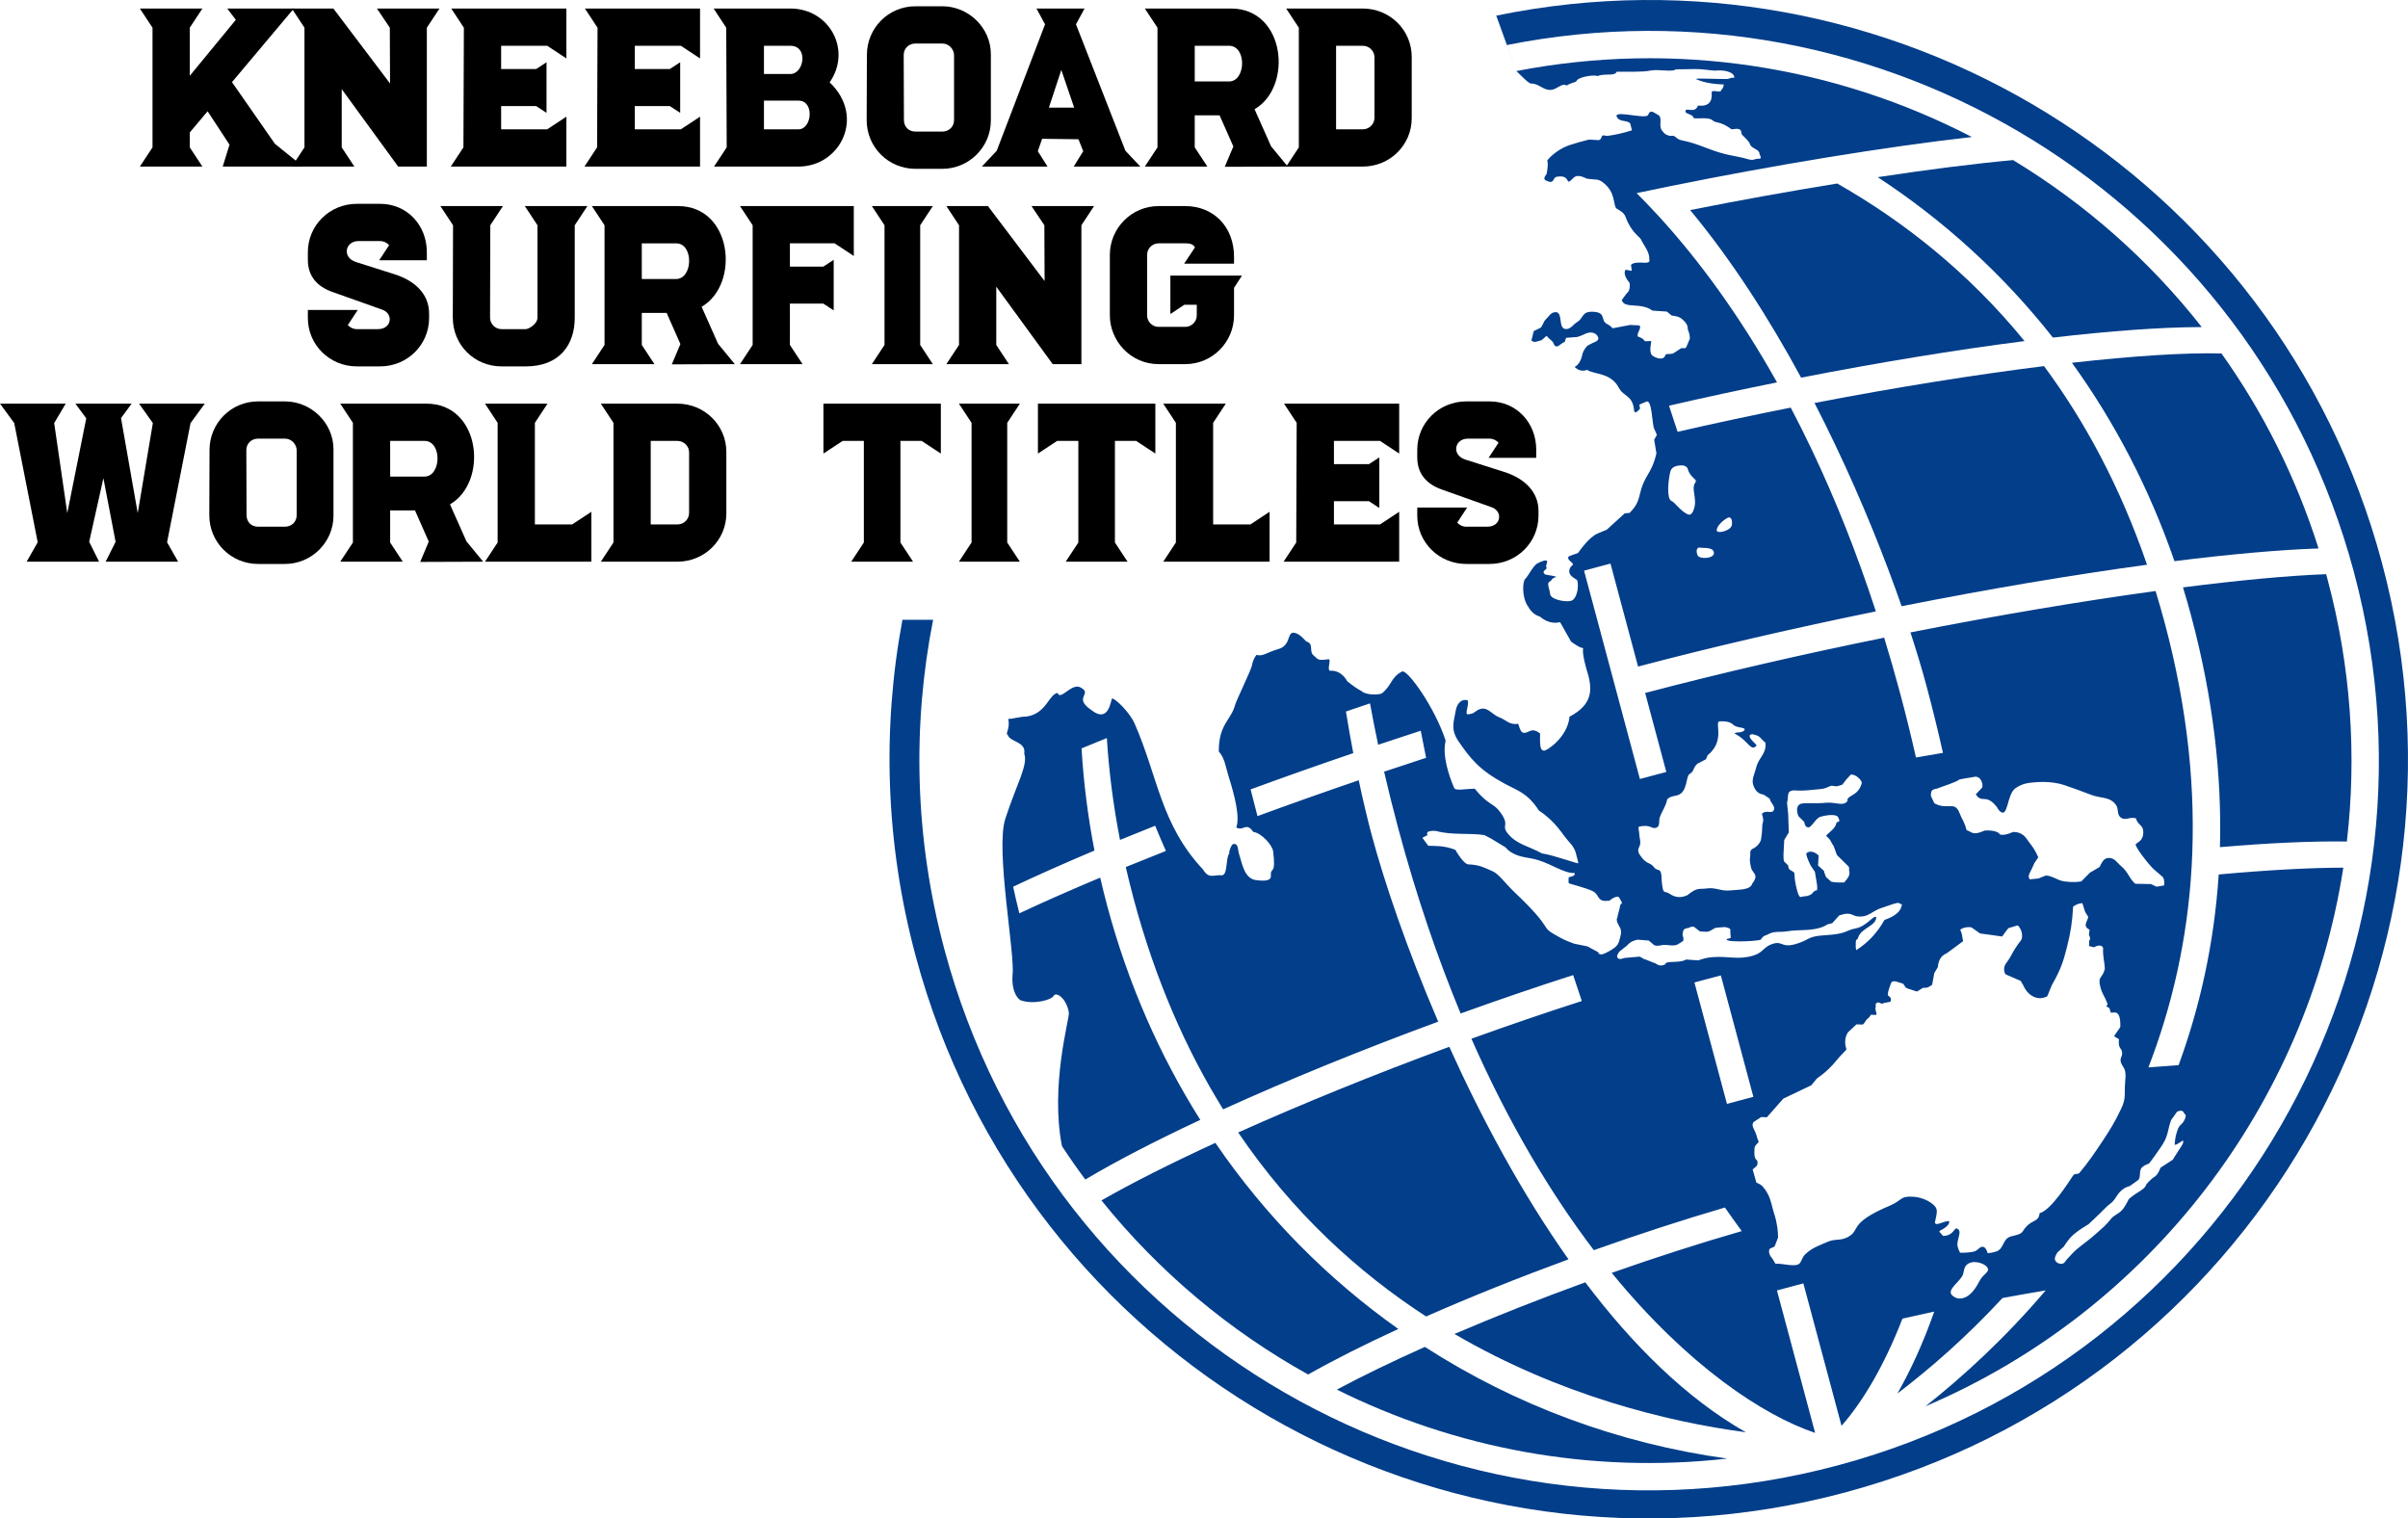 <?xml version="1.0" encoding="UTF-8"?><svg id="Layer_2" xmlns="http://www.w3.org/2000/svg" viewBox="0 0 491.299 309.813"><defs><style>.cls-1{fill:#000;}.cls-1,.cls-2{stroke-width:0px;}.cls-2{fill:#023e8a;}</style></defs><g id="Layer_1-2"><path class="cls-2" d="M410.725,32.664c-7.788.708-17.312,1.922-27.62,3.482,13.472,8.813,25.561,19.812,35.748,32.733,11.599-1.351,22.014-2.127,30.361-2.15-10.741-13.681-23.828-25.183-38.489-34.064Z"/><path class="cls-2" d="M374.847,37.441c-9.798,1.589-20.047,3.436-30.008,5.42,8.545,10.304,16.122,22.158,22.637,34.188,15.662-3.054,31.356-5.641,45.585-7.462-11.511-14.092-24.778-24.494-38.214-32.145Z"/><path class="cls-2" d="M478.827,171.69c2.026-17.453.855-35.575-3.968-53.579l-.261-.962c-7.72.294-17.724,1.23-29.206,2.695.578,1.886,1.126,3.795,1.641,5.72,4.558,17.006,6.287,32.759,5.899,47.272,9.86-.839,18.689-1.246,25.894-1.145Z"/><path class="cls-2" d="M387.984,123.684c17.489-3.468,34.713-6.385,50.068-8.461-5.465-15.913-12.692-29.29-21.013-40.527-14.229,1.772-30.396,4.362-46.828,7.524,1.465,2.842,2.868,5.681,4.212,8.503,5.606,11.759,10.154,23.182,13.56,32.961Z"/><path class="cls-2" d="M422.733,74.02c8.686,12.037,15.782,25.59,20.918,40.472,11.198-1.403,21.225-2.31,29.395-2.594-4.604-14.565-11.351-27.914-19.802-39.784-7.586-.186-18.167.512-30.511,1.905Z"/><path class="cls-2" d="M485.983,114.826C464.647,35.193,384.985-13.231,305.277,3.191l4.095,11.306-1.912-5.309c76.311-15.241,152.361,31.238,172.79,107.478,21.277,79.408-25.845,161.027-105.256,182.304-79.407,21.28-161.027-25.845-182.304-105.252-6.092-22.729-6.578-45.64-2.307-67.266h-6.258c-4.14,22.073-3.524,45.396,2.679,68.539,22.135,82.615,107.054,131.646,189.672,109.507,82.618-22.138,131.646-107.057,109.507-189.672Z"/><path class="cls-2" d="M224.728,244.918c11.697,14.552,26.07,26.572,42.166,35.516,5.351-3.021,11.593-6.157,18.402-9.289-14.402-10.19-27.072-22.964-37.33-37.973-9.23,4.255-17.182,8.268-23.238,11.746Z"/><path class="cls-2" d="M352.419,297.59c-22.236-3.07-43.246-10.891-61.704-22.784-6.617,2.959-12.699,5.902-17.962,8.712,24.112,11.981,51.66,17.247,79.665,14.073Z"/><path class="cls-2" d="M206.586,198.951c-.186,2.441.486,4.32,1.573,5.103,2.626,1.002,6.424-.049,6.803-.868.506-.933,2.679.496,3.123,3.481.081,1.354-3.837,14.813-1.413,27.176,1.524,2.323,3.113,4.597,4.764,6.816,6.294-3.755,14.307-7.893,23.457-12.174-8.239-13.058-14.706-27.682-18.99-43.67-.512-1.919-.989-3.837-1.432-5.752-6.04,2.535-11.583,4.979-16.497,7.283-.457-1.827-.878-3.638-1.266-5.433,5.028-2.378,10.601-4.852,16.595-7.377-1.357-6.992-2.229-13.952-2.637-20.843l5.165-2.108c.411,6.679,1.282,13.606,2.682,20.784l7.172-2.894c.705,1.736,1.436,3.449,2.193,5.142l-8.19,3.286c.489,2.134,1.025,4.29,1.605,6.467,4.474,16.696,10.767,30.896,18.265,42.965,13.149-5.974,28.289-12.151,43.875-17.887-6.46-14.996-11.048-28.684-13.57-38.09-.858-3.207-1.759-6.963-2.646-11.162-7.054,2.408-13.975,4.865-20.66,7.318l-1.4-5.455c6.816-2.499,13.838-4.979,20.947-7.4-.512-2.695-1.018-5.534-1.498-8.49l4.914-1.657c.506,2.767,1.057,5.583,1.661,8.438l8.689-2.858,1.093,5.524-8.568,2.829c.865,3.752,1.814,7.576,2.858,11.469,3.746,13.978,8.062,26.566,12.754,37.868,7.641-2.754,15.355-5.39,22.957-7.834l1.772,5.289c-7.524,2.421-15.084,5.009-22.527,7.694,7.71,17.508,16.311,31.747,24.974,43.141,9.1-3.237,18.19-6.196,26.749-8.702,1.126,1.628,2.271,3.233,3.436,4.813-8.562,2.46-17.564,5.364-26.533,8.519,15.57,19.048,30.987,29.108,41.5,32.654l-7.789-29.065,5.39-1.445,7.788,29.065c4.15-4.712,8.617-12.02,12.431-21.877l6.483-1.429c-2.264,6.451-4.835,12.03-7.517,16.715,6.552-4.979,14.033-11.469,21.443-19.482,2.937-.541,5.88-1.064,8.813-1.556-8.284,9.75-16.908,17.623-24.52,23.639,46.182-19.701,77.822-61.919,85.245-109.892-6.852.013-15.538.493-25.427,1.393-.927,14.21-3.889,27.176-8.18,38.903l-6.16.457c9.459-24.474,12.973-54.705,3.308-90.772-.584-2.183-1.201-4.323-1.847-6.421-15.058,2.062-32.266,4.946-50.01,8.444,1.331,4.082,2.431,7.785,3.289,10.989,1.24,4.623,2.349,9.149,3.341,13.583l-5.508.95c-.959-4.268-2.029-8.63-3.224-13.087-1.044-3.893-2.134-7.681-3.26-11.361-16.357,3.318-33.026,7.133-48.766,11.283l4.317,16.112-2.698.718-2.692.724-11.391-42.508,2.692-.728,2.698-.718,5.628,21.009c15.371-4.056,31.992-7.886,48.515-11.257-3.942-12.089-8.32-22.983-12.967-32.769-1.442-3.044-2.91-5.977-4.401-8.806-7.73,1.533-15.485,3.188-23.085,4.937l-1.749-5.328c7.195-1.661,14.595-3.256,22.037-4.754-7.782-13.883-16.04-25.055-24.099-33.868l-2.627-2.796-1.919-1.951,6.718-1.393c21.045-4.277,43.963-8.059,61.687-10.059-27.776-14.386-60.31-19.77-92.935-13.456,1.214,1.165,2.522,2.571,3.018,2.558,1.628-.046,2.476,1.459,4.098,1.279,1.256-.134,2.297-1.53,3.096-.878,1.028-.584,1.423-.532,2.013-.848.235-.897,3.485-1.413,4.379-1.093,1.429-.61,3.481.108,3.857-.874,1.844-.036,5.269.101,6.787-.225,1.723-.372,4.594.362,5.276-.264,1.39.016,2.708-.065,3.99-.062,1.455,0,2.826.258,3.987.33,1.974-.222,4.0.29,3.964,1.452-.927-.088-.871.245-1.592.251-2.587.01-6.151-.206-6.255,0,1.997.963,4.692,1.08,5.677,1.109-.026.94-.509.933-.62,1.413-.806.101-1.892-.352-1.834.281.17,1.883-.672,2.845-2.803,2.62-.584,1.831-2.809.078-2.516,1.312.095.391,1.746.568,1.609,1.246,1.051.18,3.168-.251,3.906.46.646.623,1.579.095,3.876,1.83.721-.042,1.977-.493,2.01.816-.003.437,1.494,1.269,1.86,2.486.767.816,1.426.708,1.785,1.455-.026.502.79,1.299-.183,1.24-.767-.046-.95.46-2.088.101-1.416-.444-3.119-.666-4.614-1.031-3.543-.871-5.345-2.114-8.921-2.825-.992-.199-1.061-.639-1.723-.933-1.276.144-1.866-.401-2.369-1.116-.741-1.057.313-2.653-.855-3.194-.692-.32-1.439-1.224-1.948.065-.222.561-2.525.117-4.317-.085-1.475-.166-2.6-.17-1.915.698.679.855,1.99.411,2.597,1.129l.346,1.387c-1.605.532-3.583.972-4.989,1.139l-.946-.108c-.405.267-.219.813-.812.976l-2.016-.111c-1.237.3-2.591.675-3.853,1.087-2.056.672-3.87,2.108-4.676,3.204.268.623,0,2.121-.121,2.731-.616.744-.509,1.142-.212,1.289,1.974.985,1.299-.568,2.323-.734,3.051-.499,1.524,2.173,3.23.362.607-.643,1.289-.75,2.852.026,2.0.316,2.278-.085,3.508.936,2.291,1.902,1.863,4.007,2.46,5.093.698.48,1.602.79,1.98,1.847,1.106,3.087,2.901,3.994,3.132,4.558.483,1.093,1.798,2.584,1.661,3.948.502,1.504-2.33.173-3.638,1.126-.206.147.183,1.168.036,1.305l-1.22-.232c-.688,1.129.816,2.63.826,2.698.14,1.312-.225,1.863-.646,2.193l-.953,1.289c.489,1.899,3.85.375,6.239,2.163l2.963.202.995.822c.855.069,1.641.225,2.291.878.672.571.999,1.201.979,1.896l.303.904c.085.398.124.734.121,1.025l-.578,1.357c-.258.963-.793.434-1.21.607l-1.308.842c-.532.542-1.638.121-1.892.509-.359,1.393-2.31.486-2.738.062-.711-.708-.056-2.839-.176-2.904l-1.256.056c-.574-.816-1.364-.881-1.406-.936-.45-.6.845-1.782.261-2.297l-1.896-.091-3.563.675c-.506-.591-.904-.724-1.246-.94-1.224-.764-.085-2.235-2.558-2.418-2.561-.189-2.065,1.263-3.39,2.062-.943.568-1.328,1.537-2.427,1.445-1.547-.127-.454-3.482-2.01-3.442-1.034.026-1.357.901-2.117,1.602-.294.271-.594,1.25-.897,1.556l-1.442.705-.477,1.88c.44.604,1.162.238,2.085-.029l.998-.878c.597.685,1.286,1.145,1.367,1.387.571,1.677,1.367.189,2.349-.153l.258-.825,2.294-.176c.499-.156,1.018-.336,1.589-.626,1.018-.509,2.209-.352,2.633.61.3.685-.349.943-1.093,1.246l-1.073.555c-.656.754-.855,1.207-.995,1.657-.261,1.37-.796,2.261-1.605,2.676.799.744,1.644.943,2.548.591,1.455.972,4.842.535,6.47,3.641,1.005,1.915,2.862,1.465,3.129,4.695.056.656.711.196,1.207-.411l-.147-.829,1.481-.636c1.149-.343,1.106,4.643,1.55,5.56.228.47.414.888.551,1.273l-.551.956.46,2.796c-1.109,4.584-2.395,4.091-3.413,8.467-.477,2.046-1.208,2.741-2.056,3.671l-.999.091-3.661,3.331-1.847.773c-1.899.786-3.801,3.742-4.039,4,0,0-1.912.617-1.961.76-.287.871,1.396,1.233.806,1.755-.47.365-.662.806-.61,1.396.068.773,1.377,1.436,1.377,1.436.695.117.502,4.108-1.113,4.424-1.22.238-4.199-.29-4.196-1.54,0-.571-.754-2.131-.101-2.379.675-.434.284-.64,1.423-1.002-1.481-.476-2.219-.248-2.542-.698-.463-.643.923-.816.411-1.397-.046-.049.254-.959.225-1.015.02-.522-1.201-.075-2.065.408-.953.675-1.69,2.411-2.421,3.139-.532.525-.662,3.482.369,5.26.705,1.211,1.305,1.994,2.653,2.424,2.007,1.671,3.622,1.207,4.108,1.129l2.238,3.968c2.039,1.485,2.437,1.273,2.473,1.322.049.065-.516.574,1.119,5.827.574,2.591.884,5.677-3.906,8.154-.379,4.242-4.777,7.1-5.266,6.943-.48-.15-.858-.199-.741-3.501-1.86-1.41-2.202-.049-3.341-.14-.676-.056-.897-1.211-1.132-1.847-1.785.316-2.493-.819-3.857-1.318-1.628-.594-2.457-2.486-4.379-1.491-1.374.962-1.054.679-1.954.881-.881.196.284-2.072-.134-2.871-1.527-.346-2.255,1.034-2.434,2.206-.32,2.075-1.106,3.599.506,6.056,2.493,3.635,4.258,5.925,9.472,8.748,2.656,1.439,4.643,1.863,7.009,5.488,3.684,2.477,4.496,4.607,6.405,6.682,1.184,1.289,1.217,2.463,1.644,4.059.072.261-5.064-1.667-7.42-1.987-2.76-1.534-5.172-1.808-6.992-4.082-1.465-1.827.692-1.472-1.739-4.601-1.224-1.579-2.379-1.286-4.999-4.526-2.062.033-3.658.463-4.157-.075-1.162-2.679-2.49-6.744-1.775-9.72-2.173-6.783-7.854-14.65-8.885-14.112-2.33,1.217-2.043,2.744-4.03,4.392-.339.372-3.233.555-4.294-.431-.832-.424-1.935-1.204-2.888-1.997-.545-1.077-1.814-2.248-3.37-2.111-.914.082.245-2.444-.431-2.353-2.421.33-2.108-.032-3.038-.78-1.021-.825.147-2.428-1.517-2.855-.636-.682-1.322-1.459-2.215-1.72-1.85-.538-.688,2.444-3.38,3.247-2.682.796-3.162,1.566-4.565,1.227-.437.613-.767,1.321-.881,2.065-.153.976-3.201,7.162-3.452,8.118-.825,3.142-3.387,3.968-3.328,9.521,1.263,1.458,1.341,3.008,1.977,5.008,1.243,3.922,2.385,8.444,1.576,10.487,1.475.855,2.023-1.224,3.465.897,1.824.274,3.994,2.878,4.066,4.013.63,5.048-.587,2.986-.46,4.943.082,1.273-2.007,1.028-3.123.874-2.401-.336-2.835-3.821-3.354-5.234-.3-.819-.072-2.15-1.09-2.137-.47.006-.953,1.305-.946,1.967-.757,1.067-.248,4.415-1.517,4.437-1.719-.176-2.545.868-3.84-1.198-8.663-9.302-9.139-18.833-13.922-29.728-.999-2.274-3.821-5.044-4.581-5.149-.31-.042-.506,5.39-4.366,2.284-3.615-2.496.369-3.198-2.003-4.473-1.837-1.217-4.225,2.809-4.777,1.044-1.853.339-2.258,4.284-6.447,4.849-1.015-.065-2.806.512-3.622.453.437,2.072-.682,3.09-.13,3.22.418,1.56,3.827,1.364,3.387,3.87.848,2.281-1.573,6.245-3.86,13.306-2.049,6.33,2.036,27.597,1.475,31.888ZM352.823,105.559c.574.15.6.868.545,1.478-.121,1.286-3.188,1.994-3.11,1.126.118-1.292,2.251-2.685,2.565-2.604ZM346.787,111.723c.577.147,2.786-.176,2.904,1.015.127,1.315-3.011,1.383-3.334.571-.509-1.273.117-1.667.431-1.586ZM340.783,96.263c.294-1.181,1.485-1.246,2.059-1.308.61-.065,1.354.153,1.517.741.499,1.831,2.03,2.052,1.563,2.702-.999,1.387.447,3.191-.316,5.472-.506,1.504-1.093,1.211-1.674.855-1.38-.852-2.186-2.206-2.917-2.522-1.021-.444-.643-4.261-.232-5.938ZM352.347,225.227l-6.637-24.772,2.692-.727,2.698-.718,6.637,24.772-5.39,1.445ZM403.88,261.353c-.868,1.664-1.87,3.041-3.217,3.449-.939.284-1.559.134-2.264-.424-1.478-1.168,1.53-2.803,2.101-4.349.209-.568.15-1.282.659-1.86,1.096-1.25,3.57-.535,4.245.343.767.995-.724,1.302-1.524,2.842ZM438.463,237.391s.776-.985,1.227-1.648c1.276-1.866,2.245-2.917,2.689-5.136.121-.6.329-1.351.584-2.072l1.227-1.733c1.514-.61,1.201.427,1.765.662,0,0,.059,1.054-.998,2.007-.597.539-.666,1.083-.917,1.847-.271.838-.349,2.232-.349,2.232.496.157,1.798-1.122,1.726-.77.228.502-.692,1.465-2.118,3.844l-2.493,1.625s-.499,1.439-1.214,1.847c-.737.421-1.68,1.54-1.68,1.54-.294,1.142-1.759,1.393-3.579,3.021,0,0-.679,1.433-1.334,2.186-.724.832-1.684,1.086-2.215,1.755-1.214,1.53-1.866,1.971-3.152,3.129-1.445,1.302-2.454,1.938-3.88,3.132-.829.698-1.191,1.204-1.954,1.974-.382.385-.46.829-.976.989-.463.137-1.227-.088-1.507-.666-.293-.604.486-1.648.486-1.648l1.256-1.149s.741-1.152,1.318-1.801c1.204-1.347,3.723-2.76,3.723-2.76,0,0,2.212-2.059,3.563-3.439.901-.917,1.191-.702,2.261-2.395,1.109-1.755,2.581-1.948,2.581-1.948l1.654-1.181c.786-.558.104-1.938.914-2.698.45-.424,1.393-.747,1.393-.747ZM394.193,161.282c.271-.307.982-.379.982-.379,1.416-.558,3.837-1.253,4.646-1.892.343-.036.685-.101,1.018-.176l2.229-.375c.493.039.894.255,1.158.809.232.499.287.845.219,1.39l-1.334,1.419c1.282,1.938,1.997-.225,4.177,2.411.326.395.391.725.783,1.057,1.71,1.452,1.325-3.553,3.204-4.774,1.4-.907,2.32-1.034,4.105-1.178,1.243-.098,3.579-.13,5.703.558,2.183.744,3.406,1.188,5.56,2.016,1.994.767,3.834.32,5.077,2.059.613.861.118,1.876.937,2.542.943.77,1.788-.157,3.119.179.385,1.377,1.4,1.374,1.491,2.509.055.669.023,1.109-.31,1.694-.313.545-.819.727-1.198,1.08-.32.303,2.379,3.893,3.671,5.123l1.892,1.628c.248.509.326,1.096.193,1.677l-1.524.251-1.135-.535-3.188-.059c-1.175-.956-1.475-2.424-2.849-3.56-.891-.734-1.266-1.612-2.415-1.706-1.142-.095-1.53.845-2.02,1.834l-1.98,1.171-1.765,1.788c-1.135.166-2.026.16-3.344.003-1.592-.189-2.408-1.149-3.902-1.217l-1.504.604-1.765.179c-.564-.77.186-1.504.535-2.395l.414-.923.793-1.168c-.542-1.237-.946-1.909-1.781-2.972-.62-.786-.868-1.426-1.769-1.856-.578-.277-.78-.326-1.599-.356,0,0-1.641.822-2.669.525-.577-1.028-3.113-.806-3.113-.806-2.48,1.083-2.512.323-3.713-.101-.33-1.517-.963-2.242-1.433-3.501-.953-2.555-2.568-.483-5.129-1.971l-.702-1.488s-.062-.786.235-1.119ZM389.295,201.718l1.827.584,1.23-.767c.949.02.956,0,1.857-.617l.444-2.388.718-1.201c.062-.692.209-1.383.676-2.0.3-.391.721-.662,1.194-.868l3.305-2.441c-.215-.561-.17-1.664-.574-2.16-.238-.297,1.142-.884,2.258-.646l1.765,1.24,1.981.264,2.526.359c.6-.865.933-1.322,1.266-1.706l1.906-.578c.714.646,1.126,1.984.754,2.93-1.001,1.308-1.51,2.101-2.284,3.556-.542,1.015-1.367,1.534-1.24,2.679.036.32.124.587.258.819l3.123,1.357.525.92c.754,1.742,2.277,2.832,3.88,2.561.372-.062.714-.183,1.018-.355l.933-2.281c1.739-3.041,2.307-4.679,3.047-7.622.806-3.204,1.093-5.077,1.286-8.376.64-.463,1.119-.646,1.889-.715l.564,1.788.64,1.031c-.101.499-.45,1.034-.532,1.55-.02.444.241.793.79,1.051l-.124,1.07c.059.049.457.91.075,1.08l-.052,1.181.982.255c1.498-.799,1.909-.029,1.889.232-.104,1.521.339,2.927.343,4.245-.548,1.968-1.39,1.374-.963,3.371.359,1.68.972,2.104,1.517,3.736.127.379-.829.251.385.812l.287.956c.734.016,2.003-.718,1.944,2.813-.006.353-1.298,1.743-1.227,2.03l.943.545s-.114.923.078,1.462c.124.349.32.525.476.826.297,1.057-.163,1.295-.215,1.824-.104,1.051.78,1.498.94,2.542.124.819.052,1.318-.016,2.121-.209,2.522.258,3.191-.832,5.475-1.282,2.685-2.17,4.131-3.814,6.607-1.556,2.346-2.927,4.372-4.748,6.519-.656.287-.887-.052-1.285.542-.79,1.175-4.483,7.054-6.767,7.589-.228,2.098-1.791,1.034-3.445,3.72-.431.698-1.739.809-2.519,1.06-1.583.515-1.292,2.362-2.744,2.989-.695.297-1.893.405-1.893.405,0,0-.245-.979-.747-1.24-.747-.385-1.165.643-1.971.874-1.093.313-2.897.271-2.897.271-.199-.333-.365-.724-.496-1.194-.391-1.419,1.168-3.295-.225-3.765-.457-.153-.728,1.534-2.76,1.52-.695-.809-1.051-.92-.431-1.158,1.285-.705,1.905-1.423,1.605-1.893-1.517.193-2.578,1.07-2.852.356.134-.884.675-2.32.209-3.083-.541-.881-2.405-2.065-4.535-2.209-2.891-.193-2.212.702-4.885,1.827-8.549,3.605-5.854,4.966-8.522,6.386-1.635.868-2.545.258-4.235,1.018-1.804.809-2.985,1.119-4.434,2.467-.636.59-.666,1.155-1.074,1.752-.653,1.129-3.86.023-5.034.235l-.708-1.165c-.669-.669-.734-1.592-.47-1.906l.989-.463.708-1.821c.006-1.158-.17-2.976-.783-4.848-.666-2.043-.679-3.619-2.31-5.531-.369-.434-.878-.63-1.334-.839l-.757-2.672c.388-.437.959-.581,1.001-1.292.069-1.149-.842-.046-.62-3.041.055-.636.571-.874.848-1.305l-.307-.829c-.359-1.716-1.393-2.323-.708-3.24l1.524-.995,1.165.039,3.361-3.804,5.72-2.728,1.093-1.344c1.844-1.299,3.002-2.421,4.578-4.369l1.491-1.583c-.441-1.305-.343-2.473.297-3.501l1.752-1.625,1.168.046c.46-.078.594-.809,1.051-1.158.271-.202.584-.578.705-.842l1.139.029c.039-.607-.343-1.168-.173-1.547.131-.349-.179-.636.192-.878.64-.418.891.457,1.478-.006l1.331-.238c.284-.519.114-.953-.509-1.302.02-.78.082-.891.623-2.431.333-.94,1.498-.192,2.473.013.584.675.313.786,1.034,1.038ZM363.959,172.862l.078-1.498.927-1.53-.127-3.736-.232-2.304c.431-1.383-.385-2.741,2.007-2.506.933.091,2.881-.091,4.574-.268,1.292-.134,1.227-.228,2.434-.708.104-.042,1.057.163,1.158.114l1.09-.32.861-1.106c.597-.571.793-1.002,1.034-.982,1.168.088,2.192,1.374,2.088,1.762-.754,2.806-3.119,2.398-2.907,3.615-.773,1.217-2.499.196-4.346.388-2.03.216-4.513-.052-5.23.228-.927.362-.829,1.586-.428,2.516l1.158,1.149c.127.767.427,1.145.897,1.132.656-.059,1.485-1.886,2.408-2.157,1.269-.375,3.269-.623,3.628.088.688,1.361-.261.61-.388,1.289-.248,1.315-2.391,2.297-1.971,2.617.91.688.956,1.354,1.458,1.997l.649,1.801,2.424,2.388c.163.401-.03.666.15,1.116-.029.923-.297,1.116-1.073,2.092-.522.032-1.863.046-2.64-.14l-1.077-.953c-.105-.287-.388-.95-.431-1.266l-1.201-1.106.124-2.029c-.799-.75-1.765-1.077-2.47-.473-.202.176.291,1.39.835,2.512l.871,1.289.415,2.502c.098.741.094,1.285-.092,1.295-.626.036-.737.679-1.308.927-.972.421-.901.124-1.915.418-.437.124-.966-1.987-1.184-3.511l-.121-1.462c-.799-.672-1.119-.352-1.272-1.494l-.832-.819c-.206-.927-.049-1.883-.026-2.868ZM334.453,170.078c-.013-.564-.385-1.426.078-1.449,2.323-.46,2.32.541,3.351.264.933-.333.466-1.367.793-2.228.532-1.419,1.227-2.186,1.481-3.599,1.011-.943,1.951-.434,2.868-1.237,1.256-1.099,1.047-3.768,1.736-3.915,1.162-.901.408-.94,1.537-2.082l1.752-.91.369-.845c3.645-2.937,1.357-6.695,2.382-6.891,1.423-.104,2.415.17,2.973.816.979.613,2.649.352,2.075,1.054-.757.639-1.788.173-1.925.623,2.884,1.442,3.233,3.798,4.477,2.424-.183-.44-1.794-1.511-1.344-2.189.649-.219.692-.049,1.116.049.972.225,1.237.953,2.026,1.566.251,2.287-1.361,2.979-1.86,4.995-.349,1.416-1.037,2.519-.607,3.694.558,1.599,1.426,1.768,2.157,1.938l1.171.78c.307,1.083,1.171,1.511.862,2.31-.359.933-1.524-.124-2.441.786.551,1.902.105,1.485.082,2.434-.03,1.139-.088,1.785-.277,2.907-.229.659-.692,1.21-1.38,1.654-1.142.431-.679,1.021-.825,1.768-.163.845.032,1.426.183,2.196.225,1.165,1.736,1.39.254,3.279-.398,1.367-2.662,1.197-4.486,1.4-1.866.209-2.937-.666-4.796-.405-1.609.225-1.857-.316-3.938,1.361-1.308.623-2.519.522-3.707-.31-.992-.695-1.299.489-1.56-2.679-.016-2.95-.783-1.693-1.501-2.633-.989-1.292-1.595-.414-3.096-2.799-.541-1.06.248-1.38.235-2.271-.013-.728-.199-1.129-.212-1.857ZM334.108,191.721l2.274.176,1.162.966c.985.297,1.295-.173,2.441-.069,1.021.098,1.559.222,2.32-.105l1.129-.727c.147-.842-.212-.923-.137-1.432.15-.995.277-1.034,1.266-1.23.059-.013.614-.385,1.09-.173l1.184.907c.79.01,1.044.091,1.341.075.839-.039,1.22-.61,1.961-.829l1.798-.14c1.034.192,1.243.486,1.08.77l.104,1.455c-.255.131-.985.134-.829.372.388.591,6.78.274,6.989-.062.561-.901.861-.715,1.452-1.044,1.321-.747,2.388-.372,3.886-.62,2.578-.424,4.937.029,7.361-.943.343-.137.61-.294.842-.463l.999-.248,1.426-1.586c.982-.287,1.318-.424,2.238-.303l1.178.45c2.47.46,3.318-1.09,5.168-1.654,1.331-.411,2.3-.861,3.403-1.07l.809.333c-.124,1.328-1.305,2.401-3.553,3.162-1.459,2.604-3.377,4.656-5.756,6.16-.134-.196-.13-1.178-.104-1.586.052-.887.228-.202.509-1.047.627-1.879,3.612-2.284,3.664-4.03-.427-.702-1.87,1.794-4.199,2.238-2.242.427-1.556,1.106-6.418,1.406-2.911.179-3.015.711-4.532,1.331-4.183,1.697-3.746-.255-5.834.365-2.078.62-1.948,1.759-4.013,2.411-3.093.976-5.116.101-8.346.346-1.465.111-1.873.326-3.018.659l-2.414-.17c-1.534.871-4.141.075-4.323,1.018-1.289.545-1.677-.196-2.134-.304-.323-.075-1.821-.773-2.114-.799l-.904-.509-3.021.261c-.734.193-.966.31-1.282.16-.561-.264-.281-.848.13-1.429l1.55-1.23c.809-.901,1.439-1.041,2.18-1.22ZM293.048,169.553c3.172.881,6.859.359,9.812.829l1.351.708,2.94,1.785c.333.379.705.744,1.233,1.057,1.935,1.149,3.397.91,5.54,1.586,2.829.894,5.276,2.702,7.305,2.597.261.44-.206.653-1.168.868-.062.659-.02,1.253.016,1.224-.062.046,3.811,1.025,4.93,1.638,1.233.675.891,1.759,2.281,1.971l1.044-.039c1.152-.891,1.706-.907,1.974-.727,1.119,1.807.382.975.258,1.719-.13.783-.506,1.844-.584,2.473-.503.744.786,2.062.731,2.6.117.392-.065,1.083-.118,1.269-.385,1.462-.391,1.892-2.238,2.93-.812.457-2.062,1.149-2.271.235l-2.206-1.188-2.754-.561c-.992-.356-1.856-.698-2.999-1.328-4.597-2.525-.287-.793-9.162-9.201-1.719-1.628-3.142-3.651-4.33-4.183-1.85-.829-2.64-1.315-4.875-1.452-1.08.192-2.816-2.969-2.816-2.969-2.398-.962-4.447-.763-5.534-.829l-1.201-1.622s.855-.506,1.061-.528c-.636-1.162,1.778-.862,1.778-.862Z"/><path class="cls-2" d="M290.957,268.596c9.123-4.02,19.039-7.984,29.055-11.658-9.651-13.652-17.812-28.941-24.318-43.363-15.488,5.704-30.318,11.759-43.073,17.482,11.104,16.37,24.475,28.533,38.335,37.539Z"/><path class="cls-2" d="M323.441,261.63c-9.211,3.351-18.282,6.93-26.693,10.536,21.378,12.48,43.327,17.906,59.465,20.057-12.187-6.92-23.16-17.864-32.772-30.592Z"/><path class="cls-1" d="M61.844,33.985h-16.4l1.383-4.468-4.469-6.818-3.64,4.33v3.041l2.58,3.916h-12.761l2.58-3.916V5.655l-2.58-3.916h12.761l-2.58,3.916v9.812l9.397-11.424-1.75-2.304h13.59l-12.623,15.018,8.753,12.576,5.759,4.653Z"/><path class="cls-1" d="M62.121,30.07V5.655l-2.58-3.916h8.477l11.562,15.294-.046-11.378-2.626-3.916h12.761l-2.58,3.916v28.331h-5.851l-11.517-15.801v11.885l2.58,3.916h-12.761l2.58-3.916Z"/><path class="cls-1" d="M94.552,30.07l.092-24.415-2.58-3.916h23.494v10.181l-3.916-2.58h-9.397v4.745h7.141l2.119-1.382v10.319l-2.119-1.382h-7.141v4.745h9.397l3.916-2.58v10.181h-23.586l2.58-3.916Z"/><path class="cls-1" d="M121.823,30.07l.092-24.415-2.58-3.916h23.494v10.181l-3.916-2.58h-9.397v4.745h7.141l2.119-1.382v10.319l-2.119-1.382h-7.141v4.745h9.397l3.916-2.58v10.181h-23.586l2.58-3.916Z"/><path class="cls-1" d="M148.266,30.07l-.093-24.415-2.579-3.916h15.662c7.924,0,12.622,8.43,8.016,15.064,7.371,7.002,2.165,17.183-6.357,17.183h-17.229l2.58-3.916ZM161.256,15.098c2.811,0,3.731-5.758,0-5.758h-5.39v5.758h5.39ZM162.914,26.384c2.765,0,3.317-5.85,0-5.85h-7.048v5.85h7.048Z"/><path class="cls-1" d="M176.825,24.495l.047-13.313c0-5.436,4.376-9.904,9.904-9.904h5.481c5.344,0,9.904,4.376,9.904,9.766v13.543c0,5.436-4.469,9.858-9.904,9.858h-5.481c-5.482,0-9.951-4.376-9.951-9.95ZM192.258,26.845c1.336,0,2.396-.968,2.396-2.35v-13.221c0-1.152-.968-2.396-2.396-2.396h-5.481c-1.336,0-2.396.967-2.396,2.349l.046,13.267c0,1.382.967,2.35,2.35,2.35h5.481Z"/><path class="cls-1" d="M211.745,30.853l1.98,3.132h-13.405l3.04-3.225,9.858-25.797-1.75-3.225h9.812l-1.75,3.225,10.088,25.797,3.041,3.225h-13.59l1.935-3.132-.967-2.442-7.417-.092-.875,2.534ZM219.161,21.962l-2.625-7.693-2.534,7.693h5.159Z"/><path class="cls-1" d="M262.74,33.985l-12.853.046,1.751-4.146-2.811-6.357h-5.067v6.542l2.58,3.916h-12.761l2.58-3.916V5.655l-2.58-3.916h17.598c11.102,0,12.668,15.985,4.791,20.546l3.362,7.555,3.409,4.146ZM243.761,16.618h7.002c3.455,0,3.64-7.278,0-7.278h-7.002v7.278Z"/><path class="cls-1" d="M264.997,30.07V5.655l-2.579-3.916h15.616c5.574,0,9.996,4.422,9.996,9.858v12.53c0,5.436-4.422,9.858-9.996,9.858h-15.616l2.579-3.916ZM278.034,26.384c1.336,0,2.396-1.06,2.396-2.349v-12.346c0-1.29-1.06-2.35-2.396-2.35h-5.436v17.044h5.436Z"/><path class="cls-1" d="M87.548,63.929v.967c0,5.436-4.422,9.858-9.996,9.858h-4.745c-5.574,0-9.996-4.422-9.996-9.858v-1.659h10.181l-2.027,3.087c.461.506,1.105.829,1.843.829h4.284c2.856,0,3.225-3.133.922-3.962l-10.228-3.639c-2.994-1.06-4.975-3.132-4.975-6.542v-1.566c0-5.436,4.422-9.858,9.996-9.858h4.745c5.574,0,9.535,4.422,9.535,9.858v1.659h-9.72l2.027-3.086c-.461-.507-1.105-.829-1.843-.829h-4.423c-2.718,0-3.408,3.363-.46,4.284l7.831,2.487c4.238,1.336,7.048,4.1,7.048,7.97Z"/><path class="cls-1" d="M92.386,64.804l.046-18.841-2.58-3.916h12.761l-2.58,3.916-.046,18.841c0,1.29,1.06,2.35,2.35,2.35h4.929c.599,0,2.396-1.06,2.396-2.35v-18.841l-2.58-3.916h12.761l-2.58,3.916v18.887c0,5.528-3.132,9.904-9.996,9.904h-4.929c-5.574,0-9.95-4.376-9.95-9.95Z"/><path class="cls-1" d="M149.923,74.294l-12.853.046,1.751-4.146-2.811-6.357h-5.067v6.542l2.58,3.916h-12.761l2.58-3.916v-24.415l-2.58-3.916h17.598c11.102,0,12.668,15.985,4.791,20.546l3.362,7.555,3.409,4.146ZM130.943,56.926h7.002c3.455,0,3.64-7.278,0-7.278h-7.002v7.278Z"/><path class="cls-1" d="M153.562,70.378v-24.415l-2.58-3.916h23.218v10.181l-3.916-2.58h-9.121v4.745h6.818l2.118-1.382v10.319l-2.118-1.382h-6.818v8.43l2.58,3.916h-12.761l2.58-3.916Z"/><path class="cls-1" d="M180.465,70.378v-24.415l-2.579-3.916h12.438l-2.58,3.916v24.415l2.58,3.916h-12.438l2.579-3.916Z"/><path class="cls-1" d="M195.668,70.378v-24.415l-2.58-3.916h8.477l11.562,15.294-.046-11.378-2.626-3.916h12.761l-2.58,3.916v28.331h-5.851l-11.517-15.801v11.885l2.58,3.916h-12.761l2.58-3.916Z"/><path class="cls-1" d="M251.776,58.723v5.62c0,5.39-4.376,9.95-9.95,9.95h-5.436c-5.758,0-9.95-4.791-9.95-9.95v-12.346c0-5.39,4.376-9.951,9.95-9.951h5.436c5.759,0,9.95,4.192,9.95,10.365v1.382h-10.181l2.212-3.317c-.415-.737-1.152-.829-1.981-.829h-5.436c-1.29,0-2.35,1.06-2.35,2.35v12.346c0,1.29,1.06,2.349,2.35,2.349h5.436c1.29,0,2.35-1.06,2.35-2.349v-2.165h-2.533l-2.856,1.889v-7.832h14.603l-1.612,2.488Z"/><path class="cls-1" d="M13.405,82.356l-2.35,3.962,2.672,18.38,3.87-19.348-2.212-2.995h11.471l-2.165,2.948,3.409,19.394,3.086-18.38-2.81-3.962h13.405l-2.902,3.962-4.791,24.323,2.258,3.962h-14.788l2.027-4.054-2.487-12.991-2.902,12.991,2.026,4.054H5.436l2.258-3.962-4.791-24.323-2.902-3.962h13.405Z"/><path class="cls-1" d="M42.703,105.113l.047-13.313c0-5.436,4.376-9.904,9.904-9.904h5.481c5.344,0,9.904,4.376,9.904,9.766v13.543c0,5.436-4.469,9.858-9.904,9.858h-5.481c-5.482,0-9.951-4.376-9.951-9.95ZM58.136,107.462c1.336,0,2.396-.968,2.396-2.35v-13.221c0-1.152-.968-2.396-2.396-2.396h-5.481c-1.336,0-2.396.967-2.396,2.349l.046,13.267c0,1.382.967,2.35,2.35,2.35h5.481Z"/><path class="cls-1" d="M98.583,114.602l-12.853.046,1.751-4.146-2.811-6.357h-5.067v6.542l2.58,3.916h-12.761l2.58-3.916v-24.415l-2.58-3.916h17.598c11.102,0,12.668,15.985,4.791,20.546l3.362,7.555,3.409,4.146ZM79.604,97.235h7.002c3.455,0,3.64-7.278,0-7.278h-7.002v7.278Z"/><path class="cls-1" d="M101.53,110.687v-24.415l-2.579-3.916h12.76l-2.579,3.916v20.729h7.601l3.916-2.58v10.181h-21.697l2.579-3.916Z"/><path class="cls-1" d="M125.163,110.687v-24.415l-2.579-3.916h15.616c5.574,0,9.996,4.422,9.996,9.858v12.53c0,5.436-4.422,9.858-9.996,9.858h-15.616l2.579-3.916ZM138.2,107.001c1.336,0,2.396-1.06,2.396-2.349v-12.346c0-1.29-1.06-2.35-2.396-2.35h-5.436v17.044h5.436Z"/><path class="cls-1" d="M176.25,110.687v-20.73h-4.33l-3.916,2.58v-10.181h23.955v10.181l-3.916-2.58h-4.33v20.73l2.579,3.916h-12.622l2.58-3.916Z"/><path class="cls-1" d="M198.224,110.687v-24.415l-2.579-3.916h12.438l-2.58,3.916v24.415l2.58,3.916h-12.438l2.579-3.916Z"/><path class="cls-1" d="M220.014,110.687v-20.73h-4.33l-3.916,2.58v-10.181h23.955v10.181l-3.916-2.58h-4.33v20.73l2.579,3.916h-12.622l2.58-3.916Z"/><path class="cls-1" d="M239.913,110.687v-24.415l-2.579-3.916h12.76l-2.579,3.916v20.729h7.601l3.916-2.58v10.181h-21.697l2.579-3.916Z"/><path class="cls-1" d="M264.466,110.687l.093-24.415-2.58-3.916h23.494v10.181l-3.916-2.58h-9.397v4.745h7.141l2.119-1.382v10.319l-2.119-1.382h-7.141v4.745h9.397l3.916-2.58v10.181h-23.586l2.579-3.916Z"/><path class="cls-1" d="M313.896,104.238v.967c0,5.436-4.422,9.858-9.996,9.858h-4.745c-5.574,0-9.996-4.422-9.996-9.858v-1.659h10.181l-2.027,3.087c.461.506,1.105.829,1.843.829h4.284c2.856,0,3.225-3.133.922-3.962l-10.228-3.639c-2.994-1.06-4.975-3.132-4.975-6.542v-1.566c0-5.436,4.422-9.858,9.996-9.858h4.745c5.574,0,9.535,4.422,9.535,9.858v1.659h-9.72l2.027-3.086c-.461-.507-1.105-.829-1.843-.829h-4.423c-2.718,0-3.408,3.363-.46,4.284l7.831,2.487c4.238,1.336,7.048,4.1,7.048,7.97Z"/></g></svg>